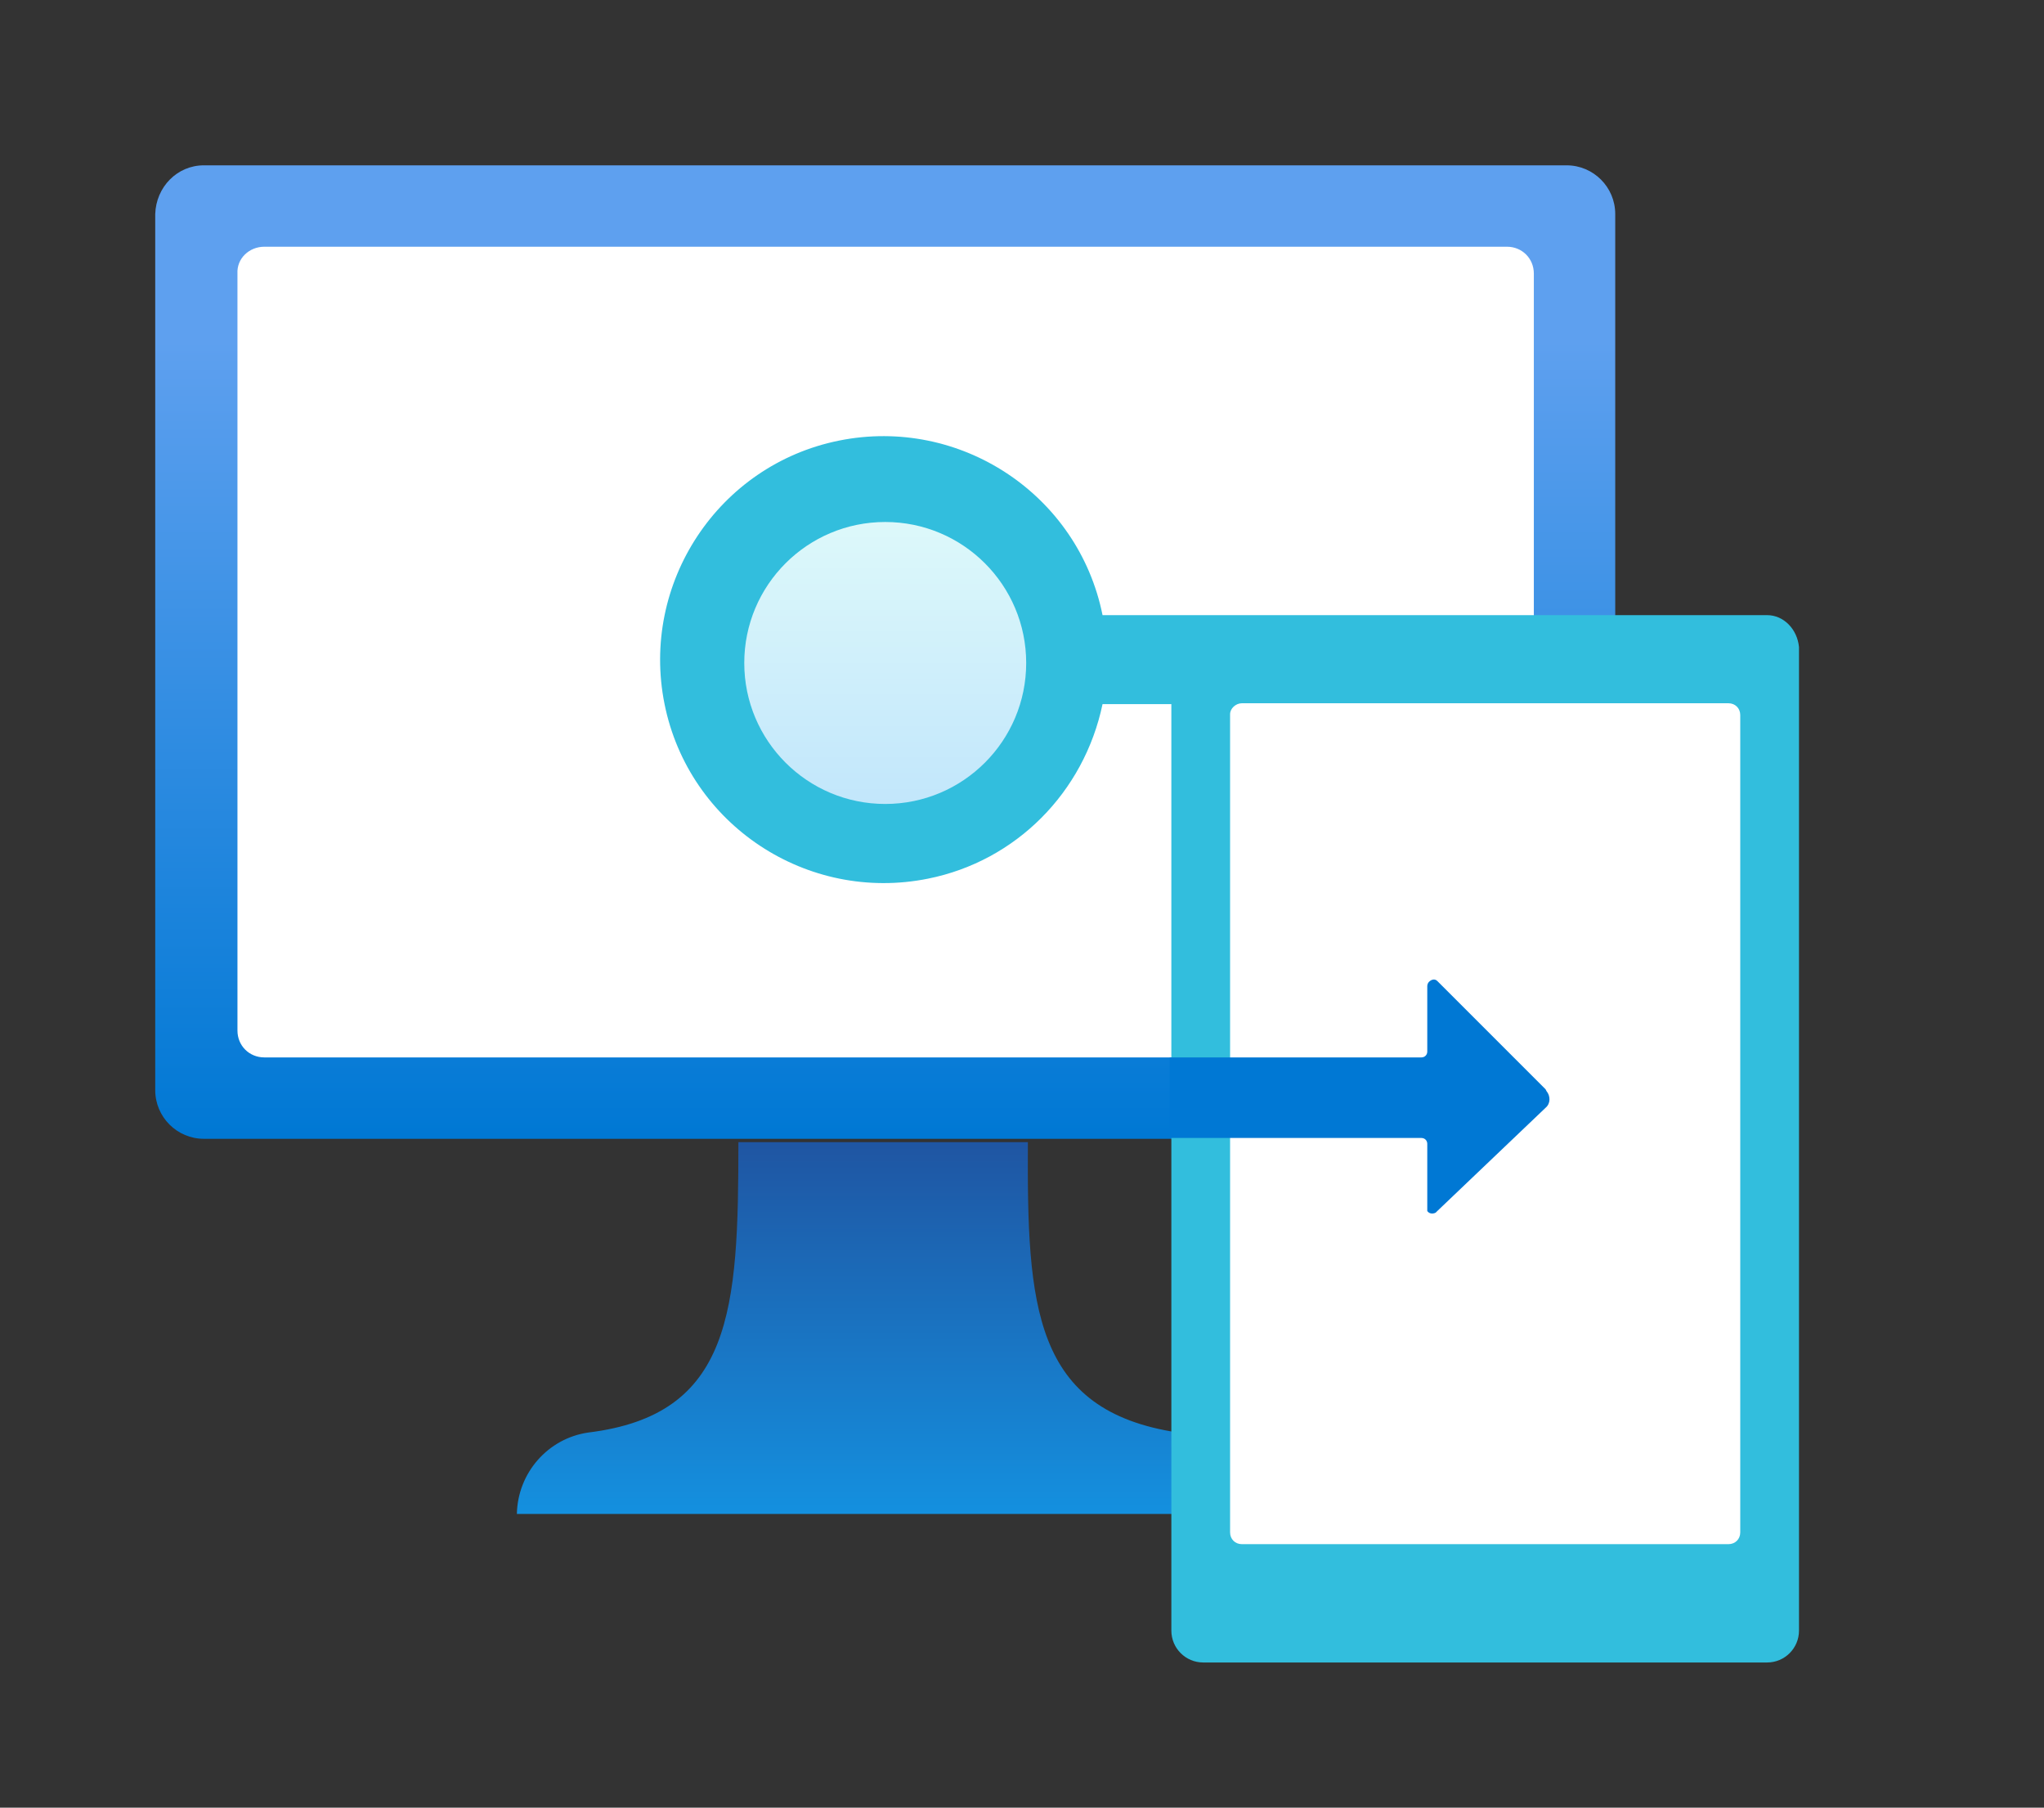 <?xml version="1.0" encoding="utf-8"?>
<!-- Generator: Adobe Illustrator 27.6.1, SVG Export Plug-In . SVG Version: 6.00 Build 0)  -->
<svg version="1.1" id="Layer_1" xmlns="http://www.w3.org/2000/svg" xmlns:xlink="http://www.w3.org/1999/xlink" x="0px" y="0px"
	 viewBox="0 0 243.6 215.4" style="enable-background:new 0 0 243.6 215.4;" xml:space="preserve">
<rect x="0" y="0" width="243.6" height="215.4" fill="#333333" stroke="none"/>
<style type="text/css">
	.st0{fill:url(#SVGID_1_);}
	.st1{fill:#FFFFFF;}
	.st2{fill:url(#SVGID_00000077324562268061225990000010082866568876095926_);}
	.st3{fill:#32BEDD;}
	.st4{opacity:0.9;fill:url(#SVGID_00000012438370809188884530000004722960858588312243_);enable-background:new    ;}
	.st5{fill:#0078D4;}
</style>
<g>
	
		<linearGradient id="SVGID_1_" gradientUnits="userSpaceOnUse" x1="381.023" y1="-207.694" x2="381.023" y2="-323.577" gradientTransform="matrix(1 0 0 1 -275.5 343.288)">
		<stop  offset="0" style="stop-color:#0078D4"/>
		<stop  offset="0.82" style="stop-color:#5EA0EF"/>
	</linearGradient>
	<path class="st0" d="M24.3,19.7h162.4c3.2,0,5.8,2.6,5.8,5.8v104.4c0,3.2-2.6,5.8-5.8,5.8H24.3c-3.2,0-5.8-2.6-5.8-5.8V25.5
		C18.6,22.3,21.1,19.7,24.3,19.7z"/>
	<path class="st1" d="M31.5,29.4h148.1c1.8,0,3.2,1.4,3.2,3.2v90.2c0,1.8-1.4,3.2-3.2,3.2H31.5c-1.8,0-3.2-1.4-3.2-3.2V32.6
		C28.2,30.8,29.7,29.4,31.5,29.4z"/>
	
		<linearGradient id="SVGID_00000011749499490009026860000003048256178330085282_" gradientUnits="userSpaceOnUse" x1="380.55" y1="-162.886" x2="380.55" y2="-207.694" gradientTransform="matrix(1 0 0 1 -275.5 343.288)">
		<stop  offset="0" style="stop-color:#1490DF"/>
		<stop  offset="0.98" style="stop-color:#1F56A3"/>
	</linearGradient>
	<path style="fill:url(#SVGID_00000011749499490009026860000003048256178330085282_);" d="M140.4,170.7c-17.3-2.6-18-15.1-17.9-34.6
		H88c0,20-0.7,32.5-17.9,34.6c-4.8,0.7-8.4,4.8-8.5,9.7h86.9C148.4,175.7,145,171.7,140.4,170.7z"/>
	<path class="st3" d="M210.6,73.3h-79.2c-2.9-14.4-17-23.7-31.4-20.8c-14.4,2.9-23.7,17-20.8,31.4c2.9,14.4,17,23.7,31.4,20.8
		c10.5-2.1,18.6-10.3,20.8-20.8h8.2v110.4c0,2.1,1.7,3.8,3.8,3.8h67.2c2.1,0,3.8-1.7,3.8-3.8l0,0V77.1
		C214.2,75,212.6,73.3,210.6,73.3z"/>
	<path class="st1" d="M148,83.8H206c0.8,0,1.4,0.6,1.4,1.4v97.4c0,0.8-0.6,1.4-1.4,1.4H148c-0.8,0-1.4-0.6-1.4-1.4V85.1
		C146.6,84.4,147.3,83.8,148,83.8z"/>
	
		<linearGradient id="SVGID_00000150819213154772398460000011660881834549846659_" gradientUnits="userSpaceOnUse" x1="381.023" y1="-247.432" x2="381.023" y2="-281.191" gradientTransform="matrix(1 0 0 1 -275.5 343.288)">
		<stop  offset="0" style="stop-color:#D2EBFF"/>
		<stop  offset="1" style="stop-color:#F0FFFD"/>
	</linearGradient>
	
		<circle style="opacity:0.9;fill:url(#SVGID_00000150819213154772398460000011660881834549846659_);enable-background:new    ;" cx="105.5" cy="79" r="16.8"/>
	<path class="st5" d="M184.2,129.8l-12.9-12.9c-0.3-0.3-0.7-0.2-1,0.1c-0.1,0.1-0.2,0.3-0.2,0.5v7.8c0,0.4-0.3,0.7-0.7,0.7h-30v9.6
		h30c0.4,0,0.7,0.3,0.7,0.7l0,0v8c0.2,0.3,0.6,0.4,1,0.2c0.1-0.1,0.1-0.1,0.2-0.2l12.9-12.3c0.6-0.5,0.6-1.4,0.1-2L184.2,129.8z"/>
</g>
</svg>
